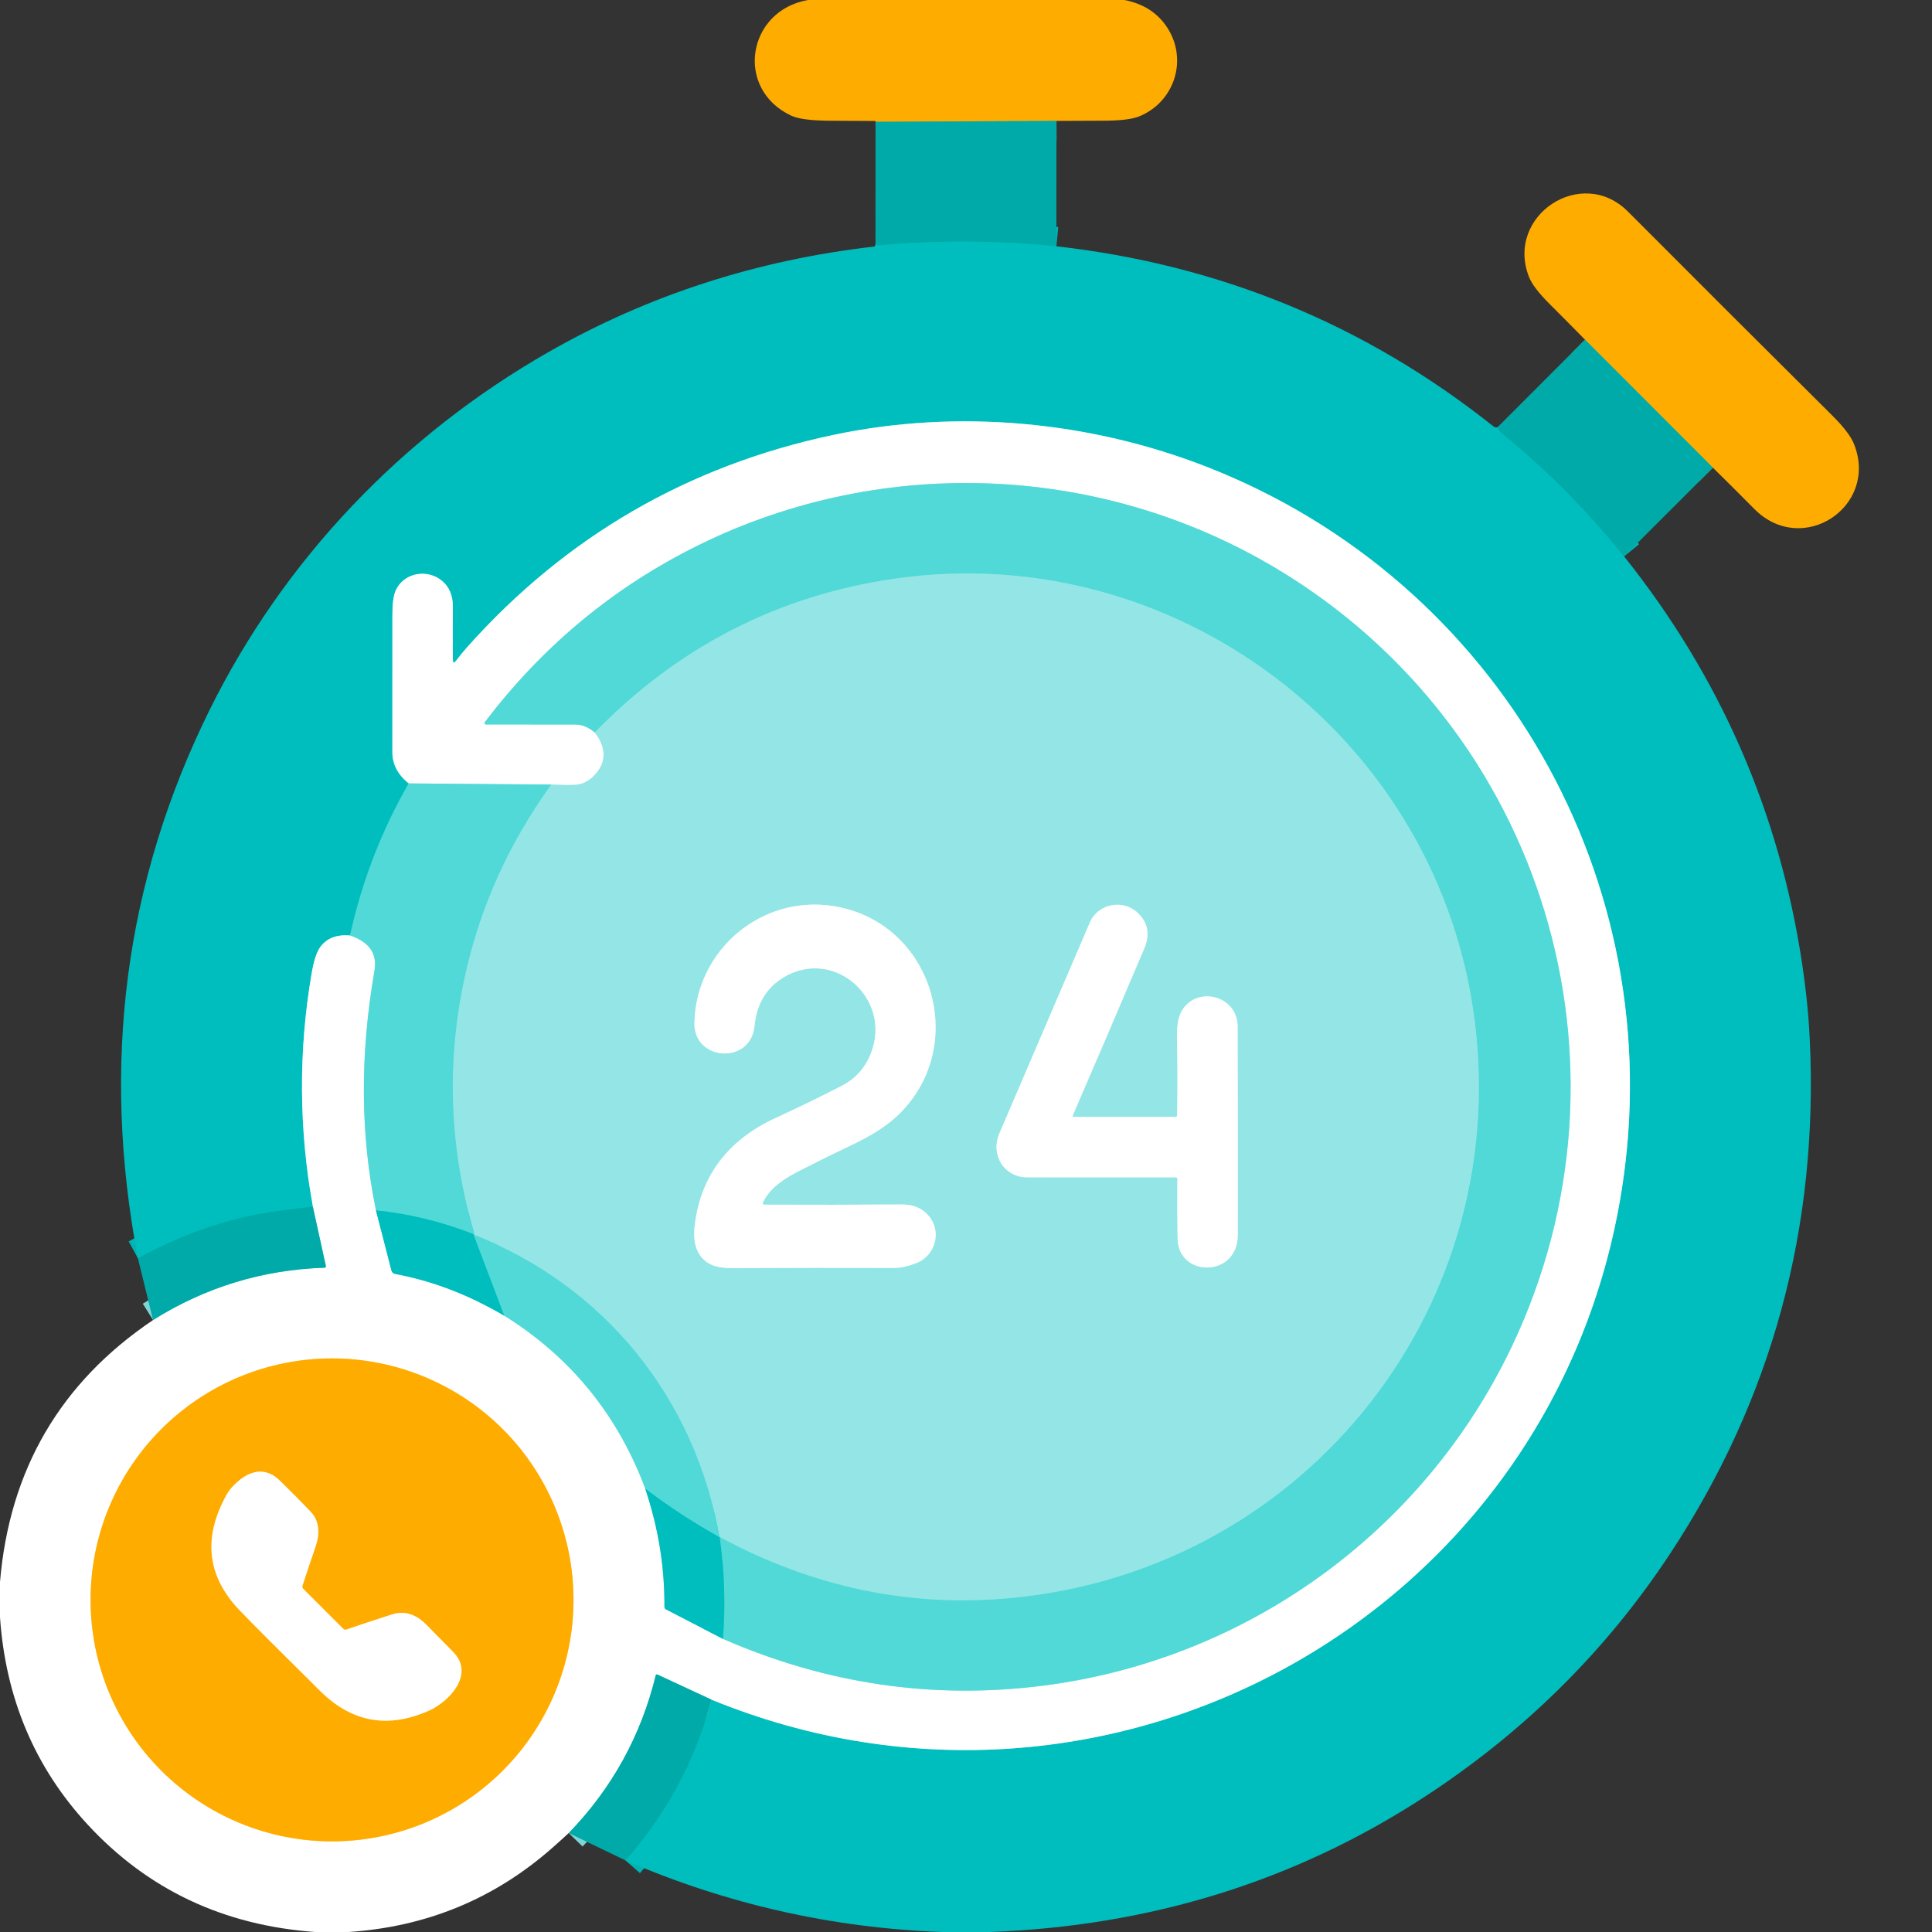<?xml version="1.0" encoding="UTF-8"?>
<svg xmlns="http://www.w3.org/2000/svg" width="100" height="100" viewBox="0 0 100 100" fill="none">
  <rect x="0" y="0" width="100" height="100" fill="#333333" stroke="none"/>
  <g clip-path="url(#clip0_130_261)">
    <path d="M54.682 6.258L45.318 6.305" stroke="#80AB54" stroke-width="2"></path>
    <path d="M54.678 12.748C53.941 12.675 53.212 12.619 52.49 12.578C50.175 12.451 47.863 12.489 45.555 12.693C45.483 12.7 45.403 12.686 45.315 12.652" stroke="#00B4B3" stroke-width="2"></path>
    <path d="M88.66 24.207L82.041 17.582" stroke="#80AB54" stroke-width="2"></path>
    <path d="M77.525 22.1C77.549 22.16 77.569 22.212 77.586 22.256C77.607 22.307 77.639 22.35 77.682 22.385C79.411 23.785 81.018 25.312 82.502 26.969C83.027 27.555 83.547 28.165 84.062 28.799" stroke="#00B4B3" stroke-width="2"></path>
    <path d="M32.373 96.293C34.52 93.858 36.005 91.085 36.826 87.973" stroke="#00B4B3" stroke-width="2"></path>
    <path d="M36.826 87.973C57.404 96.398 80.449 83.592 83.936 61.615C86.477 45.605 77.551 30.08 62.504 24.182C56.435 21.801 49.58 21.146 43.117 22.516C35.621 24.105 29.318 27.755 24.209 33.465C24.007 33.691 23.807 33.935 23.609 34.197C23.499 34.342 23.443 34.323 23.441 34.141C23.434 33.315 23.434 32.414 23.441 31.438C23.447 30.828 23.255 30.367 22.867 30.055C22.08 29.418 20.883 29.656 20.475 30.578C20.364 30.829 20.309 31.252 20.311 31.846C20.313 34.227 20.312 36.585 20.309 38.918C20.307 39.555 20.59 40.098 21.156 40.549" stroke="#80DFDE" stroke-width="2"></path>
    <path d="M21.156 40.549C19.742 43.01 18.73 45.633 18.119 48.42" stroke="#28CCCA" stroke-width="2"></path>
    <path d="M18.119 48.42C17.439 48.363 16.93 48.555 16.592 48.996C16.4 49.246 16.246 49.711 16.129 50.391C15.444 54.397 15.466 58.419 16.193 62.457" stroke="#80DFDE" stroke-width="2"></path>
    <path d="M16.193 62.457C15.021 62.596 14.262 62.694 13.916 62.75C11.622 63.121 9.363 63.915 7.139 65.131" stroke="#00B4B3" stroke-width="2"></path>
    <path d="M36.826 87.973L34.023 86.672C34.015 86.668 34.007 86.666 33.998 86.666C33.989 86.667 33.98 86.669 33.972 86.673C33.965 86.677 33.958 86.682 33.952 86.689C33.947 86.696 33.943 86.704 33.941 86.713C33.178 89.843 31.676 92.565 29.436 94.879" stroke="#80D5D4" stroke-width="2"></path>
    <path d="M7.922 68.326C10.629 66.627 13.585 65.724 16.789 65.617C16.853 65.615 16.878 65.582 16.865 65.519L16.193 62.457" stroke="#80D5D4" stroke-width="2"></path>
    <path d="M18.119 48.42C19.114 48.755 19.535 49.363 19.383 50.244C18.625 54.611 18.651 58.746 19.461 62.648" stroke="#A8ECEB" stroke-width="2"></path>
    <path d="M19.461 62.648L20.26 65.76C20.271 65.805 20.296 65.846 20.329 65.877C20.363 65.909 20.406 65.931 20.451 65.939C22.373 66.295 24.258 67.016 26.105 68.102" stroke="#80DFDE" stroke-width="2"></path>
    <path d="M26.105 68.102C29.537 70.243 31.968 73.228 33.4 77.055" stroke="#A8ECEB" stroke-width="2"></path>
    <path d="M33.4 77.055C34.074 79.074 34.404 81.109 34.391 83.158C34.389 83.226 34.419 83.275 34.478 83.305L37.42 84.828" stroke="#80DFDE" stroke-width="2"></path>
    <path d="M37.42 84.828C42.783 87.171 48.311 87.977 54.004 87.248C64.519 85.902 73.695 79.291 78.26 69.674C85.191 55.068 79.889 37.676 66.035 29.408C56.789 23.89 45.272 23.539 35.721 28.436C31.537 30.579 27.995 33.56 25.094 37.379C25.085 37.39 25.08 37.403 25.079 37.417C25.078 37.43 25.08 37.444 25.086 37.456C25.092 37.469 25.102 37.479 25.113 37.487C25.125 37.494 25.139 37.498 25.152 37.498C26.727 37.499 28.271 37.501 29.787 37.502C30.124 37.502 30.457 37.639 30.785 37.912" stroke="#A8ECEB" stroke-width="2"></path>
    <path d="M30.785 37.912C31.41 38.736 31.395 39.485 30.738 40.158C30.451 40.454 30.117 40.609 29.738 40.625C29.44 40.638 29.037 40.633 28.527 40.611" stroke="#C9F3F2" stroke-width="2"></path>
    <path d="M28.527 40.611L21.156 40.549" stroke="#A8ECEB" stroke-width="2"></path>
    <path d="M29.684 82.811C29.684 81.169 29.36 79.544 28.732 78.028C28.104 76.511 27.184 75.134 26.023 73.973C24.862 72.812 23.485 71.892 21.968 71.264C20.452 70.636 18.827 70.312 17.186 70.312C13.871 70.312 10.692 71.629 8.348 73.973C6.004 76.317 4.688 79.496 4.688 82.811C4.688 86.125 6.004 89.304 8.348 91.648C10.692 93.992 13.871 95.309 17.186 95.309C18.827 95.309 20.452 94.985 21.968 94.357C23.485 93.729 24.862 92.809 26.023 91.648C27.184 90.487 28.104 89.11 28.732 87.593C29.36 86.077 29.684 84.452 29.684 82.811Z" stroke="#FFD680" stroke-width="2"></path>
    <path d="M37.42 84.828C37.554 83.056 37.498 81.297 37.252 79.553" stroke="#28CCCA" stroke-width="2"></path>
    <path d="M37.252 79.553C42.119 82.181 47.199 83.23 52.49 82.697C67.777 81.162 78.547 67.355 76.236 52.166C74.066 37.902 60.641 27.908 46.348 29.947C40.307 30.809 35.12 33.464 30.785 37.912" stroke="#72E0DE" stroke-width="2"></path>
    <path d="M37.252 79.553C37.248 79.557 37.243 79.561 37.238 79.564" stroke="#4AD2D1" stroke-width="2"></path>
    <path d="M37.238 79.564C35.973 72.379 31.299 66.578 24.516 63.91" stroke="#72E0DE" stroke-width="2"></path>
    <path d="M24.516 63.91C24.577 63.944 24.574 63.934 24.508 63.881" stroke="#4AD2D1" stroke-width="2"></path>
    <path d="M24.508 63.881C24.516 63.865 24.523 63.85 24.531 63.834C24.537 63.824 24.538 63.813 24.535 63.803C23.266 59.469 23.093 55.113 24.016 50.732C24.787 47.083 26.29 43.709 28.527 40.611" stroke="#72E0DE" stroke-width="2"></path>
    <path d="M39.498 62.219C39.859 61.475 40.576 61.012 41.35 60.613C42.272 60.141 43.171 59.697 44.049 59.281C45.057 58.805 45.833 58.316 46.377 57.816C50.238 54.273 48.355 47.734 43.148 46.901C39.416 46.303 36.033 49.174 35.943 52.928C35.895 54.932 38.852 55.119 39.051 53.115C39.165 51.96 39.672 51.115 40.57 50.58C43.178 49.029 46.156 51.678 45.096 54.475C44.8 55.255 44.292 55.83 43.57 56.201C42.475 56.766 41.34 57.319 40.166 57.858C37.772 58.955 36.258 60.781 35.953 63.483C35.863 64.273 36.031 65.074 36.789 65.447C37.046 65.575 37.427 65.638 37.934 65.635C40.754 65.621 43.562 65.618 46.359 65.627C46.717 65.627 47.441 65.422 47.734 65.219C48.662 64.574 48.67 63.264 47.732 62.631C47.446 62.437 47.088 62.341 46.658 62.344C44.24 62.361 41.882 62.364 39.582 62.354C39.483 62.352 39.455 62.307 39.498 62.219Z" stroke="#C9F3F2" stroke-width="2"></path>
    <path d="M55.568 57.811C55.56 57.811 55.552 57.809 55.545 57.805C55.538 57.801 55.532 57.795 55.527 57.789C55.523 57.782 55.52 57.774 55.52 57.766C55.519 57.758 55.52 57.75 55.523 57.742C56.727 54.956 57.962 52.072 59.228 49.09C59.537 48.361 59.418 47.742 58.871 47.233C58.109 46.527 56.826 46.779 56.412 47.746C54.922 51.225 53.361 54.865 51.728 58.666C51.258 59.76 51.953 60.938 53.182 60.938C55.877 60.936 58.438 60.937 60.865 60.94C60.885 60.94 60.905 60.948 60.919 60.962C60.933 60.977 60.941 60.997 60.941 61.018C60.931 62.096 60.935 63.13 60.953 64.121C60.99 66.127 64.062 66.139 64.066 63.928C64.07 60.354 64.068 56.755 64.059 53.131C64.055 51.483 61.836 50.979 61.119 52.418C60.973 52.711 60.908 53.162 60.922 53.772C60.95 55.093 60.953 56.414 60.928 57.734C60.927 57.755 60.919 57.775 60.904 57.79C60.889 57.804 60.869 57.813 60.848 57.812L55.568 57.811Z" stroke="#C9F3F2" stroke-width="2"></path>
    <path d="M24.508 63.881C22.875 63.238 21.193 62.827 19.461 62.648" stroke="#28CCCA" stroke-width="2"></path>
    <path d="M24.516 63.91L26.105 68.102" stroke="#28CCCA" stroke-width="2"></path>
    <path d="M37.238 79.564C35.91 78.828 34.631 77.991 33.4 77.055" stroke="#28CCCA" stroke-width="2"></path>
    <path d="M17.943 84.342C17.873 84.367 17.812 84.353 17.76 84.301L15.697 82.24C15.675 82.218 15.66 82.191 15.653 82.161C15.646 82.131 15.647 82.1 15.656 82.07C15.882 81.379 16.109 80.701 16.338 80.037C16.545 79.436 16.555 78.748 16.092 78.26C15.609 77.752 15.072 77.21 14.482 76.635C13.815 75.984 13.078 76.07 12.418 76.596C12.112 76.838 11.885 77.092 11.736 77.357C10.489 79.589 10.714 81.589 12.412 83.357C13.014 83.985 14.402 85.376 16.578 87.529C18.212 89.149 20.089 89.486 22.207 88.539C23.242 88.076 24.598 86.658 23.451 85.502C23.012 85.061 22.555 84.596 22.078 84.107C21.6 83.615 21.002 83.34 20.32 83.555C19.539 83.802 18.747 84.064 17.943 84.342Z" stroke="#FFD680" stroke-width="2"></path>
    <path d="M41.824 0H58.201C59.169 0.19 59.899 0.654 60.393 1.393C61.508 3.057 60.803 5.262 58.984 6.016C58.613 6.171 57.981 6.248 57.088 6.248C56.281 6.248 55.478 6.251 54.682 6.258L45.318 6.305C45.333 6.276 45.315 6.262 45.264 6.262C44.52 6.258 43.777 6.254 43.033 6.25C42.016 6.247 41.324 6.16 40.957 5.988C38.01 4.611 38.668 0.547 41.824 0Z" fill="#FFAC00"></path>
    <path d="M54.682 6.258L54.678 12.748C53.941 12.675 53.212 12.618 52.49 12.578C50.175 12.45 47.863 12.489 45.555 12.693C45.483 12.7 45.403 12.686 45.315 12.652L45.318 6.305L54.682 6.258Z" fill="#00AAA8"></path>
    <path d="M88.66 24.207L82.041 17.582C81.428 16.958 80.819 16.345 80.215 15.742C79.635 15.165 79.274 14.689 79.131 14.312C77.922 11.15 81.867 8.553 84.258 10.947C87.896 14.596 91.421 18.114 94.832 21.502C95.43 22.094 95.807 22.59 95.965 22.988C97.25 26.223 93.283 28.852 90.799 26.34C90.101 25.635 89.388 24.924 88.66 24.207Z" fill="#FFAC00"></path>
    <path d="M54.678 12.748C63.139 13.703 70.669 16.802 77.269 22.045C77.389 22.139 77.475 22.157 77.525 22.1C77.549 22.16 77.569 22.212 77.586 22.256C77.607 22.307 77.639 22.35 77.682 22.385C79.411 23.785 81.018 25.313 82.502 26.969C83.027 27.555 83.547 28.165 84.062 28.799C89.039 35.031 92.114 42.078 93.287 49.94C93.486 51.273 93.615 52.565 93.674 53.815C94.132 63.558 91.713 72.439 86.418 80.459C83.1 85.481 78.857 89.673 73.688 93.035C67.016 97.371 59.534 99.693 51.242 100H48.781C43.09 99.797 37.62 98.561 32.373 96.293C34.52 93.858 36.005 91.085 36.826 87.973C57.404 96.398 80.449 83.592 83.936 61.615C86.477 45.605 77.551 30.08 62.504 24.182C56.436 21.801 49.58 21.147 43.117 22.516C35.621 24.105 29.318 27.755 24.209 33.465C24.007 33.691 23.807 33.936 23.609 34.197C23.499 34.342 23.443 34.323 23.441 34.141C23.434 33.315 23.434 32.414 23.441 31.438C23.447 30.828 23.255 30.367 22.867 30.055C22.08 29.418 20.883 29.656 20.475 30.578C20.364 30.829 20.309 31.252 20.311 31.846C20.313 34.227 20.312 36.585 20.309 38.918C20.307 39.555 20.59 40.098 21.156 40.549C19.742 43.01 18.73 45.633 18.119 48.42C17.439 48.363 16.93 48.555 16.592 48.996C16.4 49.246 16.246 49.711 16.129 50.391C15.444 54.397 15.466 58.419 16.193 62.457C15.021 62.596 14.262 62.694 13.916 62.75C11.622 63.121 9.363 63.915 7.139 65.131C5.222 55.079 6.46 45.614 10.854 36.736C14.715 28.934 20.842 22.543 28.359 18.24C33.523 15.286 39.158 13.459 45.264 12.76C45.326 12.753 45.343 12.717 45.315 12.652C45.403 12.686 45.483 12.7 45.555 12.693C47.863 12.489 50.175 12.451 52.49 12.578C53.212 12.619 53.941 12.675 54.678 12.748Z" fill="#00BEBD"></path>
    <path d="M82.041 17.582L88.66 24.207L84.062 28.799C83.547 28.165 83.027 27.555 82.502 26.969C81.018 25.312 79.411 23.785 77.682 22.385C77.639 22.35 77.607 22.307 77.586 22.256C77.569 22.212 77.549 22.16 77.525 22.1L82.041 17.582Z" fill="#00AAA8"></path>
    <path d="M36.826 87.973L34.023 86.672C34.015 86.668 34.007 86.666 33.998 86.666C33.989 86.666 33.98 86.669 33.972 86.673C33.965 86.677 33.958 86.682 33.952 86.689C33.947 86.696 33.943 86.704 33.941 86.713C33.178 89.843 31.676 92.565 29.436 94.879C29.149 95.144 28.861 95.405 28.57 95.66C25.579 98.289 22.067 99.736 18.033 100H16.316C11.574 99.661 7.647 97.807 4.535 94.438C1.801 91.475 0.289 87.898 0 83.707V81.883C0.488 76.072 3.129 71.553 7.922 68.326C10.629 66.627 13.585 65.724 16.789 65.617C16.853 65.615 16.878 65.582 16.865 65.519L16.193 62.457C15.466 58.419 15.444 54.397 16.129 50.391C16.246 49.711 16.4 49.246 16.592 48.996C16.93 48.555 17.439 48.363 18.119 48.42C19.114 48.755 19.535 49.363 19.383 50.244C18.625 54.611 18.651 58.746 19.461 62.648L20.26 65.76C20.271 65.805 20.296 65.845 20.329 65.877C20.363 65.909 20.406 65.931 20.451 65.939C22.373 66.295 24.258 67.016 26.105 68.102C29.537 70.243 31.968 73.228 33.4 77.055C34.074 79.074 34.404 81.109 34.391 83.158C34.389 83.226 34.419 83.275 34.478 83.305L37.42 84.828C42.783 87.171 48.311 87.977 54.004 87.248C64.519 85.902 73.695 79.291 78.26 69.674C85.191 55.068 79.889 37.676 66.035 29.408C56.789 23.891 45.272 23.539 35.721 28.436C31.537 30.579 27.995 33.56 25.094 37.379C25.085 37.39 25.08 37.403 25.079 37.417C25.078 37.43 25.08 37.444 25.086 37.457C25.092 37.469 25.102 37.479 25.113 37.487C25.125 37.494 25.139 37.498 25.152 37.498C26.727 37.499 28.271 37.501 29.787 37.502C30.124 37.502 30.457 37.639 30.785 37.912C31.41 38.736 31.395 39.485 30.738 40.158C30.451 40.454 30.117 40.609 29.738 40.625C29.44 40.638 29.037 40.633 28.527 40.611L21.156 40.549C20.59 40.098 20.307 39.555 20.309 38.918C20.312 36.585 20.313 34.227 20.311 31.846C20.309 31.252 20.364 30.829 20.475 30.578C20.883 29.656 22.08 29.418 22.867 30.055C23.255 30.367 23.447 30.828 23.441 31.438C23.434 32.414 23.434 33.315 23.441 34.141C23.443 34.323 23.499 34.342 23.609 34.197C23.807 33.935 24.007 33.691 24.209 33.465C29.318 27.755 35.621 24.105 43.117 22.516C49.58 21.146 56.435 21.801 62.504 24.182C77.551 30.08 86.477 45.605 83.936 61.615C80.449 83.592 57.404 96.398 36.826 87.973ZM29.684 82.811C29.684 81.169 29.36 79.544 28.732 78.028C28.104 76.511 27.184 75.134 26.023 73.973C24.862 72.812 23.485 71.892 21.968 71.264C20.452 70.636 18.827 70.312 17.186 70.312C13.871 70.312 10.692 71.629 8.348 73.973C6.004 76.317 4.688 79.496 4.688 82.811C4.688 86.125 6.004 89.304 8.348 91.648C10.692 93.992 13.871 95.309 17.186 95.309C18.827 95.309 20.452 94.985 21.968 94.357C23.485 93.729 24.862 92.808 26.023 91.648C27.184 90.487 28.104 89.11 28.732 87.593C29.36 86.077 29.684 84.452 29.684 82.811Z" fill="white"></path>
    <path d="M37.42 84.828C37.554 83.056 37.498 81.297 37.252 79.553C42.119 82.182 47.199 83.23 52.49 82.697C67.777 81.162 78.547 67.355 76.236 52.166C74.066 37.902 60.641 27.908 46.348 29.947C40.307 30.809 35.12 33.464 30.785 37.912C30.457 37.639 30.124 37.502 29.787 37.502C28.271 37.501 26.727 37.499 25.152 37.498C25.139 37.498 25.125 37.494 25.113 37.487C25.102 37.479 25.092 37.469 25.086 37.456C25.08 37.444 25.078 37.43 25.079 37.417C25.08 37.403 25.085 37.39 25.094 37.379C27.995 33.56 31.537 30.579 35.721 28.436C45.272 23.539 56.789 23.89 66.035 29.408C79.889 37.676 85.191 55.068 78.26 69.674C73.695 79.291 64.519 85.902 54.004 87.248C48.311 87.977 42.783 87.171 37.42 84.828Z" fill="#50D9D7"></path>
    <path d="M37.252 79.553C37.248 79.556 37.243 79.561 37.238 79.564C35.973 72.379 31.299 66.578 24.516 63.91C24.577 63.944 24.574 63.934 24.508 63.881C24.516 63.865 24.523 63.849 24.531 63.834C24.537 63.824 24.538 63.813 24.535 63.803C23.266 59.469 23.093 55.112 24.016 50.732C24.787 47.083 26.29 43.709 28.527 40.611C29.037 40.633 29.44 40.638 29.738 40.625C30.117 40.609 30.451 40.454 30.738 40.158C31.395 39.485 31.41 38.736 30.785 37.912C35.12 33.464 40.307 30.809 46.348 29.947C60.641 27.908 74.066 37.902 76.236 52.166C78.547 67.355 67.777 81.162 52.49 82.697C47.199 83.23 42.119 82.181 37.252 79.553ZM39.498 62.219C39.859 61.474 40.576 61.012 41.35 60.613C42.272 60.141 43.171 59.697 44.049 59.281C45.057 58.805 45.833 58.316 46.377 57.816C50.238 54.273 48.355 47.734 43.148 46.9C39.416 46.303 36.033 49.174 35.943 52.928C35.895 54.931 38.852 55.119 39.051 53.115C39.165 51.96 39.672 51.115 40.57 50.58C43.178 49.029 46.156 51.678 45.096 54.474C44.8 55.255 44.292 55.83 43.57 56.201C42.475 56.766 41.34 57.318 40.166 57.857C37.772 58.955 36.258 60.781 35.953 63.482C35.863 64.273 36.031 65.074 36.789 65.447C37.046 65.575 37.427 65.637 37.934 65.635C40.754 65.62 43.562 65.618 46.359 65.627C46.717 65.627 47.441 65.422 47.734 65.219C48.662 64.574 48.67 63.264 47.732 62.631C47.446 62.437 47.088 62.341 46.658 62.344C44.24 62.361 41.882 62.364 39.582 62.353C39.483 62.352 39.455 62.307 39.498 62.219ZM55.568 57.81C55.56 57.81 55.552 57.809 55.545 57.805C55.538 57.801 55.532 57.795 55.527 57.788C55.523 57.782 55.52 57.774 55.52 57.766C55.519 57.758 55.52 57.749 55.523 57.742C56.727 54.956 57.962 52.072 59.228 49.09C59.537 48.361 59.418 47.741 58.871 47.232C58.109 46.527 56.826 46.779 56.412 47.746C54.922 51.225 53.361 54.865 51.728 58.666C51.258 59.76 51.953 60.937 53.182 60.937C55.877 60.936 58.438 60.937 60.865 60.939C60.885 60.939 60.905 60.948 60.919 60.962C60.933 60.977 60.941 60.997 60.941 61.017C60.931 62.096 60.935 63.13 60.953 64.121C60.99 66.127 64.062 66.139 64.066 63.928C64.07 60.353 64.068 56.755 64.059 53.131C64.055 51.482 61.836 50.978 61.119 52.418C60.973 52.711 60.908 53.162 60.922 53.771C60.95 55.093 60.953 56.414 60.928 57.734C60.927 57.755 60.919 57.775 60.904 57.79C60.889 57.804 60.869 57.812 60.848 57.812L55.568 57.81Z" fill="#93E6E5"></path>
    <path d="M21.156 40.549L28.527 40.611C26.29 43.709 24.787 47.083 24.016 50.732C23.092 55.113 23.266 59.469 24.535 63.803C24.538 63.813 24.537 63.824 24.531 63.834C24.523 63.85 24.516 63.865 24.508 63.881C22.875 63.238 21.193 62.827 19.461 62.648C18.651 58.746 18.625 54.611 19.383 50.244C19.535 49.363 19.114 48.755 18.119 48.42C18.73 45.633 19.742 43.01 21.156 40.549Z" fill="#50D9D7"></path>
    <path d="M39.582 62.354C41.882 62.364 44.24 62.361 46.658 62.344C47.088 62.341 47.446 62.437 47.732 62.631C48.67 63.264 48.662 64.574 47.734 65.219C47.441 65.422 46.717 65.627 46.359 65.627C43.562 65.618 40.754 65.621 37.934 65.635C37.427 65.638 37.046 65.575 36.789 65.447C36.031 65.074 35.863 64.274 35.953 63.483C36.258 60.781 37.772 58.955 40.166 57.858C41.34 57.319 42.475 56.766 43.57 56.201C44.292 55.83 44.8 55.255 45.096 54.475C46.156 51.678 43.178 49.029 40.57 50.58C39.672 51.115 39.165 51.96 39.051 53.115C38.852 55.119 35.895 54.932 35.943 52.928C36.033 49.174 39.416 46.303 43.148 46.901C48.355 47.734 50.238 54.273 46.377 57.816C45.833 58.316 45.057 58.805 44.049 59.281C43.171 59.697 42.272 60.141 41.35 60.613C40.576 61.012 39.859 61.475 39.498 62.219C39.455 62.307 39.483 62.352 39.582 62.354Z" fill="white"></path>
    <path d="M55.568 57.811L60.848 57.812C60.869 57.813 60.889 57.804 60.904 57.79C60.919 57.775 60.927 57.755 60.928 57.734C60.953 56.414 60.95 55.093 60.922 53.772C60.908 53.162 60.973 52.711 61.119 52.418C61.836 50.979 64.055 51.483 64.059 53.131C64.068 56.755 64.07 60.354 64.066 63.928C64.062 66.139 60.99 66.127 60.953 64.121C60.935 63.13 60.931 62.096 60.941 61.018C60.941 60.997 60.933 60.977 60.919 60.962C60.905 60.948 60.885 60.94 60.865 60.94C58.438 60.937 55.877 60.936 53.182 60.938C51.953 60.938 51.258 59.76 51.728 58.666C53.361 54.865 54.922 51.225 56.412 47.746C56.826 46.779 58.109 46.527 58.871 47.233C59.418 47.742 59.537 48.361 59.228 49.09C57.962 52.072 56.727 54.956 55.523 57.742C55.52 57.75 55.519 57.758 55.52 57.766C55.52 57.774 55.523 57.782 55.527 57.789C55.532 57.795 55.538 57.801 55.545 57.805C55.552 57.809 55.56 57.811 55.568 57.811Z" fill="white"></path>
    <path d="M16.193 62.457L16.865 65.519C16.878 65.582 16.853 65.615 16.789 65.617C13.585 65.724 10.629 66.627 7.922 68.326L7.139 65.131C9.363 63.915 11.622 63.121 13.916 62.75C14.262 62.694 15.021 62.596 16.193 62.457Z" fill="#00AAA8"></path>
    <path d="M24.508 63.881C24.574 63.934 24.577 63.944 24.516 63.91L26.105 68.102C24.258 67.016 22.373 66.295 20.451 65.939C20.406 65.931 20.363 65.909 20.329 65.877C20.296 65.846 20.271 65.805 20.26 65.76L19.461 62.648C21.193 62.827 22.875 63.238 24.508 63.881Z" fill="#00BEBD"></path>
    <path d="M24.516 63.91C31.299 66.578 35.973 72.379 37.238 79.564C35.91 78.828 34.631 77.991 33.4 77.055C31.968 73.228 29.537 70.243 26.105 68.102L24.516 63.91Z" fill="#50D9D7"></path>
    <path d="M29.684 82.811C29.684 84.452 29.36 86.077 28.732 87.593C28.104 89.11 27.184 90.487 26.023 91.648C24.862 92.809 23.485 93.729 21.968 94.357C20.452 94.985 18.827 95.309 17.186 95.309C13.871 95.309 10.692 93.992 8.348 91.648C6.004 89.304 4.688 86.125 4.688 82.811C4.688 79.496 6.004 76.317 8.348 73.973C10.692 71.629 13.871 70.312 17.186 70.312C18.827 70.312 20.452 70.636 21.968 71.264C23.485 71.892 24.862 72.812 26.023 73.973C27.184 75.134 28.104 76.511 28.732 78.028C29.36 79.544 29.684 81.169 29.684 82.811ZM17.943 84.342C17.873 84.367 17.812 84.353 17.76 84.301L15.697 82.24C15.675 82.218 15.66 82.191 15.653 82.161C15.646 82.131 15.647 82.1 15.656 82.07C15.882 81.379 16.109 80.701 16.338 80.037C16.545 79.436 16.555 78.748 16.092 78.26C15.609 77.752 15.072 77.21 14.482 76.635C13.815 75.984 13.078 76.07 12.418 76.596C12.112 76.838 11.885 77.092 11.736 77.357C10.489 79.589 10.714 81.589 12.412 83.357C13.014 83.985 14.402 85.376 16.578 87.529C18.212 89.149 20.088 89.486 22.207 88.539C23.242 88.076 24.598 86.658 23.451 85.502C23.012 85.061 22.555 84.596 22.078 84.107C21.6 83.615 21.002 83.34 20.32 83.555C19.539 83.802 18.747 84.064 17.943 84.342Z" fill="#FFAC00"></path>
    <path d="M17.943 84.342C18.747 84.064 19.539 83.802 20.32 83.555C21.002 83.34 21.6 83.615 22.078 84.107C22.555 84.596 23.012 85.061 23.451 85.502C24.598 86.658 23.242 88.076 22.207 88.539C20.089 89.486 18.212 89.149 16.578 87.529C14.402 85.376 13.014 83.985 12.412 83.357C10.714 81.589 10.489 79.589 11.736 77.357C11.885 77.092 12.112 76.838 12.418 76.596C13.078 76.07 13.815 75.984 14.482 76.635C15.072 77.21 15.609 77.752 16.092 78.26C16.555 78.748 16.545 79.436 16.338 80.037C16.109 80.701 15.882 81.379 15.656 82.07C15.647 82.1 15.646 82.131 15.653 82.161C15.66 82.191 15.675 82.218 15.697 82.24L17.76 84.301C17.812 84.353 17.873 84.367 17.943 84.342Z" fill="white"></path>
    <path d="M33.4 77.055C34.631 77.991 35.91 78.828 37.238 79.564C37.243 79.561 37.248 79.557 37.252 79.553C37.498 81.297 37.554 83.056 37.42 84.828L34.478 83.305C34.419 83.275 34.389 83.226 34.391 83.158C34.404 81.109 34.074 79.074 33.4 77.055Z" fill="#00BEBD"></path>
    <path d="M36.826 87.973C36.005 91.085 34.52 93.858 32.373 96.293L29.436 94.879C31.676 92.565 33.178 89.843 33.941 86.713C33.943 86.704 33.947 86.696 33.952 86.689C33.958 86.682 33.965 86.677 33.972 86.673C33.98 86.669 33.989 86.667 33.998 86.666C34.007 86.666 34.015 86.668 34.023 86.672L36.826 87.973Z" fill="#00AAA8"></path>
  </g>
  <defs>
    <clipPath id="clip0_130_261">
      <rect width="100" height="100" fill="white"></rect>
    </clipPath>
  </defs>
</svg>
